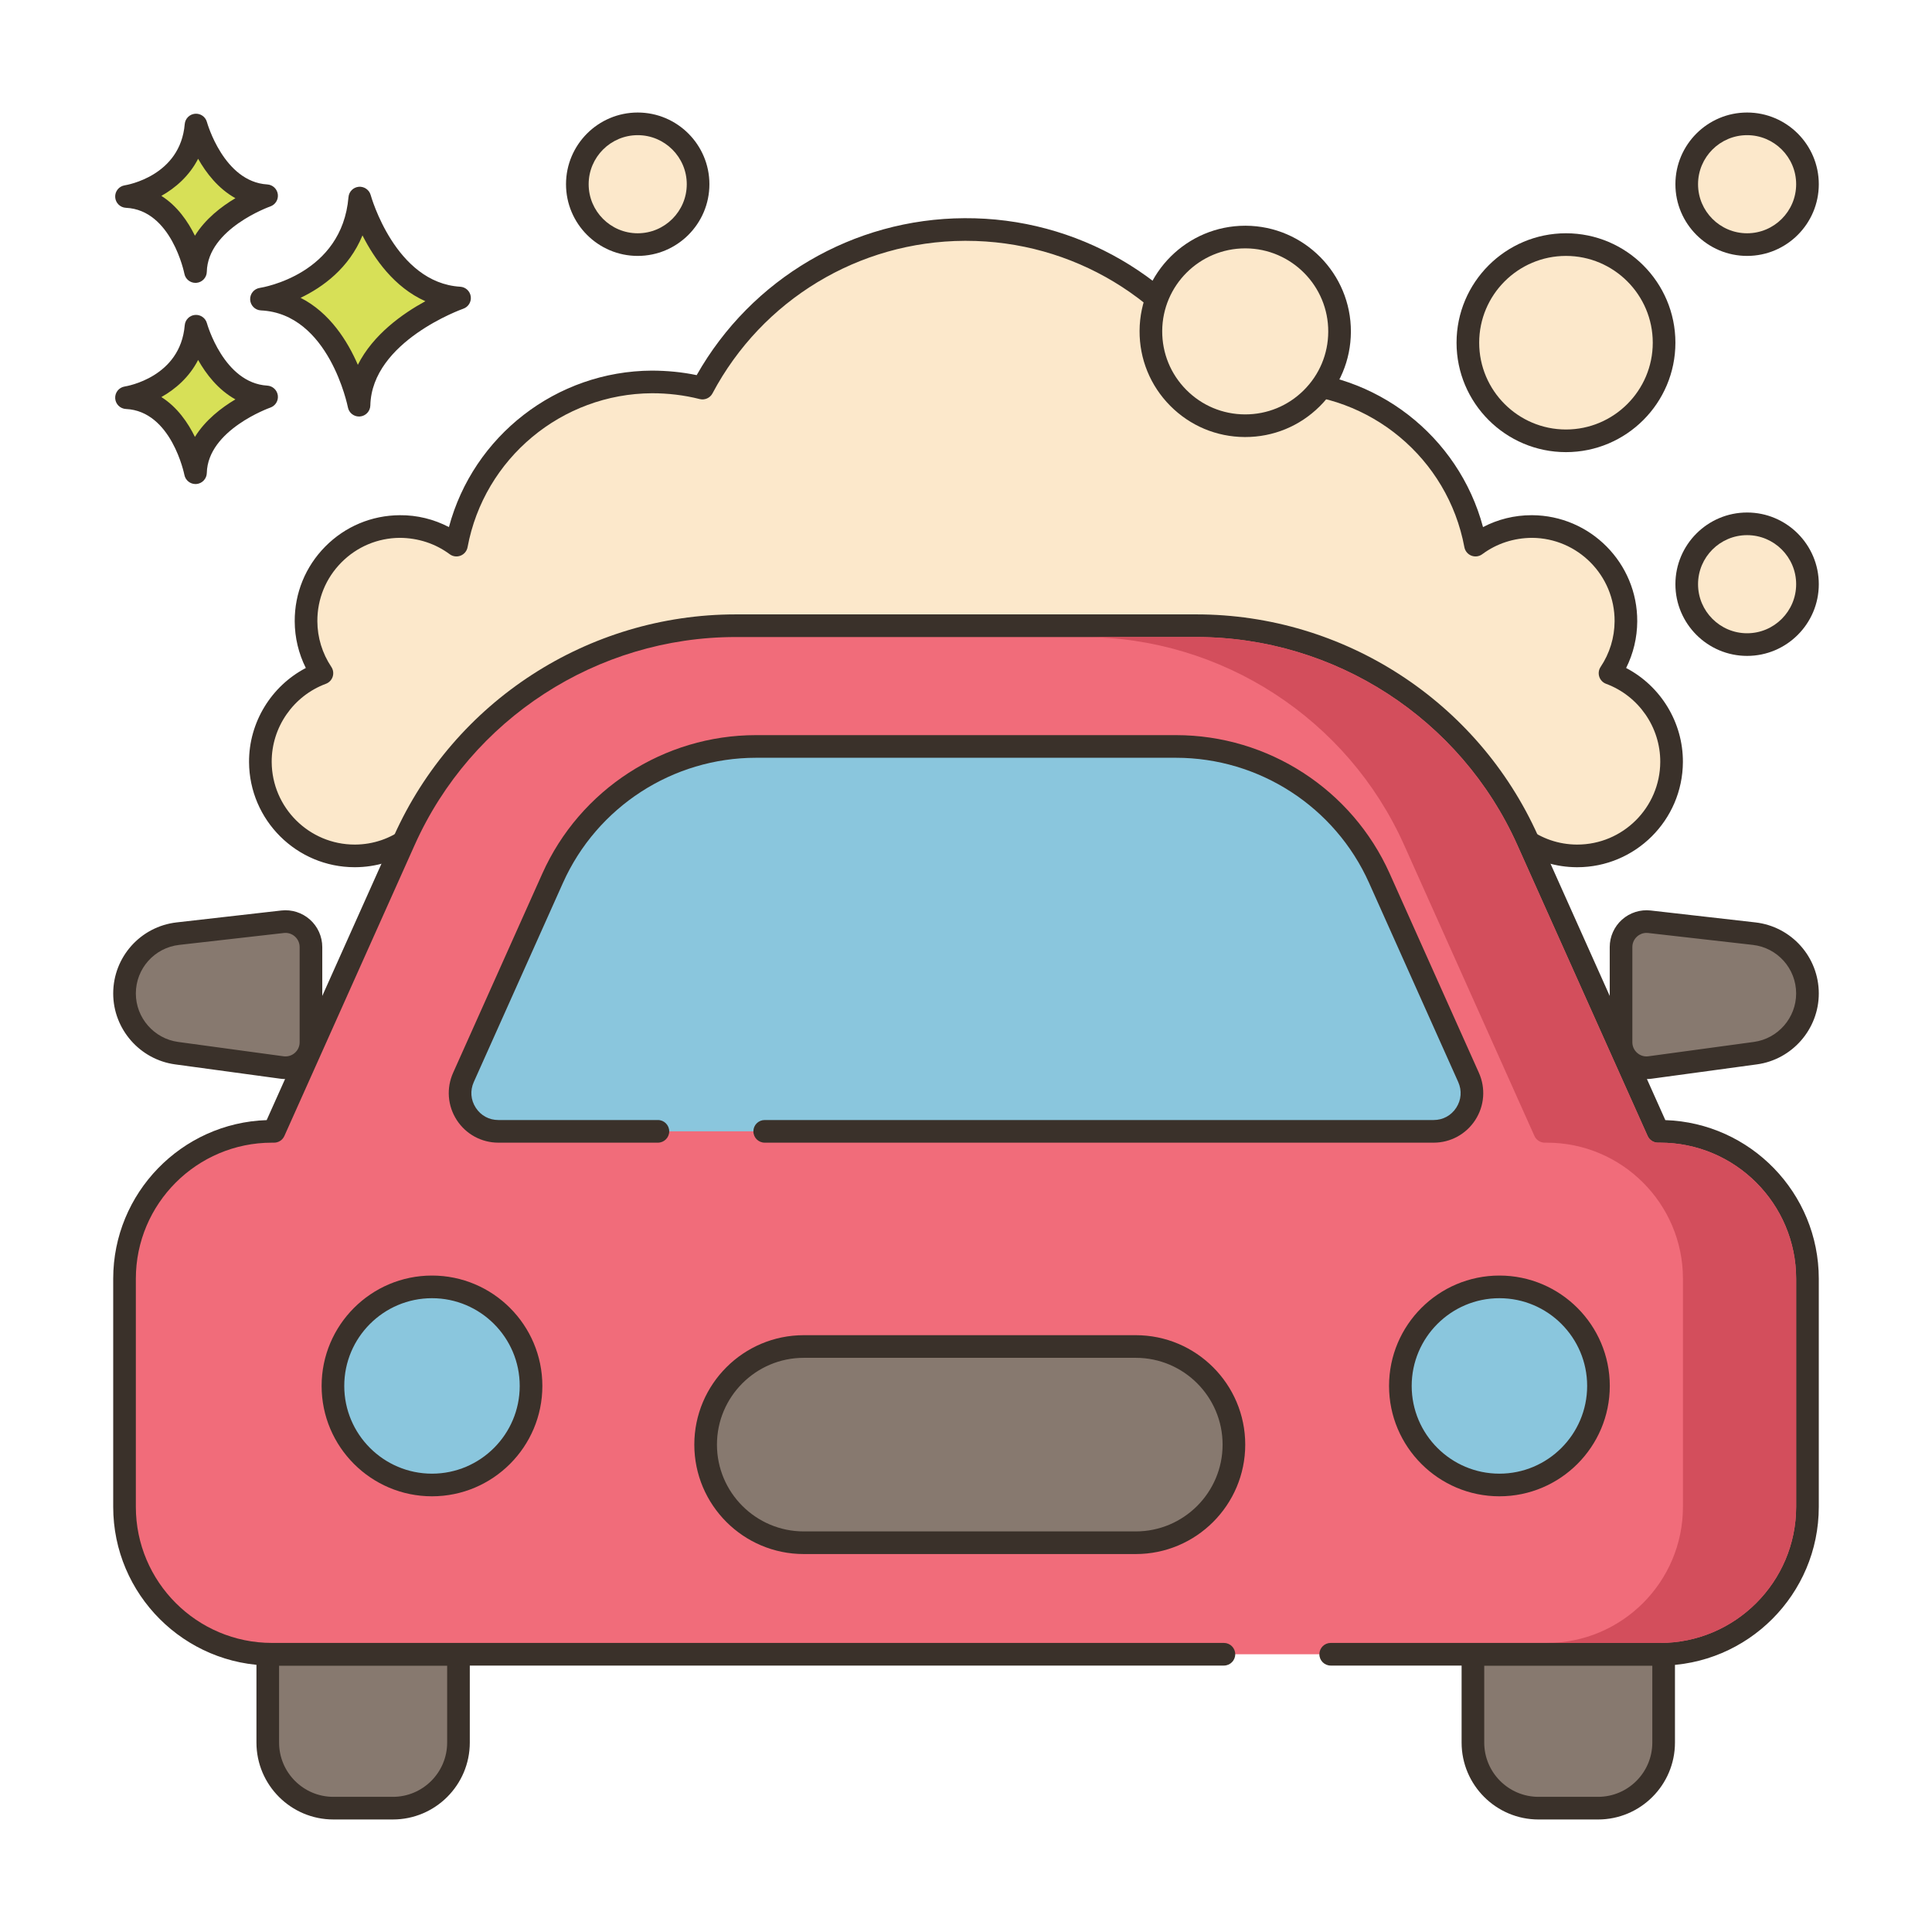 <?xml version="1.0" encoding="utf-8"?>
<!-- Generator: Adobe Illustrator 22.0.0, SVG Export Plug-In . SVG Version: 6.00 Build 0)  -->
<svg xmlns="http://www.w3.org/2000/svg" xmlns:xlink="http://www.w3.org/1999/xlink" version="1.1" id="Layer_1" x="0px" y="0px" viewBox="0 0 256 256" style="enable-background:new 0 0 256 256;" xml:space="preserve" width="512" height="512">
<style type="text/css">
	.st0{fill:#3A312A;}
	.st1{fill:#D7E057;}
	.st2{fill:#8AC6DD;}
	.st3{fill:#87796F;}
	.st4{fill:#B9C239;}
	.st5{fill:#6CA8BF;}
	.st6{fill:#FCE8CB;}
	.st7{fill:#B9BC39;}
	.st8{fill:#68A8BC;}
	.st9{fill:#F16C7A;}
	.st10{fill:#D34E5C;}
	.st11{fill-rule:evenodd;clip-rule:evenodd;fill:#87796F;}
	.st12{fill:#DECAAD;}
	.st13{fill:#695B51;}
	.st14{fill:#6B5B51;}
	.st15{fill-rule:evenodd;clip-rule:evenodd;fill:#FCE8CB;}
	.st16{fill:#F5978A;}
</style>
<g>
	<g>
		<g>
			<path class="st6" d="M213.337,89.202c1.316-1.969,2.093-4.33,2.105-6.876c0.033-6.904-5.537-12.527-12.441-12.559     c-2.808-0.013-5.395,0.911-7.489,2.465c-2.281-12.255-12.995-21.562-25.92-21.624c-2.31-0.011-4.552,0.276-6.692,0.821     c-6.663-12.559-19.892-21.09-35.095-21.018c-15.069,0.072-28.123,8.574-34.724,21.015c-2.136-0.543-4.374-0.829-6.681-0.818     c-12.925,0.062-23.639,9.369-25.92,21.624c-2.094-1.553-4.681-2.478-7.489-2.465c-6.903,0.033-12.473,5.656-12.44,12.559     c0.012,2.546,0.789,4.907,2.105,6.876c-4.779,1.775-8.181,6.373-8.156,11.768c0.033,6.904,5.656,12.473,12.559,12.441     c2.825-0.013,5.417-0.974,7.503-2.564c1.928,1.196,4.197,1.894,6.634,1.882c6.874-0.033,12.422-5.609,12.436-12.472     c3.853,2.151,8.293,3.373,13.02,3.351c5.45-0.026,10.506-1.697,14.704-4.537c7.07,6.462,16.491,10.389,26.824,10.34     c10.2-0.049,19.477-3.96,26.456-10.34c4.198,2.841,9.255,4.512,14.704,4.537c4.727,0.022,9.167-1.2,13.02-3.351     c0.015,6.863,5.562,12.439,12.436,12.472c2.436,0.012,4.706-0.686,6.634-1.882c2.086,1.59,4.678,2.55,7.503,2.564     c6.903,0.033,12.526-5.537,12.559-12.441C221.518,95.575,218.116,90.976,213.337,89.202z"/>
		</g>
	</g>
	<g>
		<g>
			<path class="st0" d="M215.47,88.512c0.957-1.912,1.462-4.018,1.473-6.18c0.036-7.719-6.215-14.029-13.934-14.066h-0.066     c-2.265,0-4.452,0.539-6.435,1.575c-3.23-12.077-14.22-20.673-26.909-20.734c-2.041,0.003-3.987,0.193-5.93,0.603     c-7.327-12.93-20.987-20.889-35.871-20.799c-14.745,0.07-28.236,8.008-35.485,20.797c-1.94-0.408-3.911-0.59-5.92-0.6     c-12.688,0.061-23.678,8.657-26.908,20.733c-2.002-1.045-4.228-1.594-6.501-1.574c-3.739,0.018-7.248,1.491-9.879,4.147     c-2.632,2.657-4.071,6.179-4.054,9.919c0.01,2.161,0.516,4.267,1.472,6.179c-4.585,2.4-7.548,7.211-7.523,12.464     c0.037,7.697,6.31,13.934,13.999,13.934h0.067c2.718-0.013,5.319-0.801,7.581-2.288c2.025,1.064,4.25,1.625,6.555,1.605     c6.869-0.033,12.602-5.071,13.729-11.636c3.668,1.669,7.643,2.519,11.728,2.515c5.174-0.024,10.181-1.459,14.553-4.158     c7.501,6.479,17,9.995,26.975,9.961c9.803-0.046,19.2-3.575,26.591-9.961c4.373,2.7,9.38,4.134,14.554,4.159     c4.072,0.013,8.061-0.846,11.728-2.515c1.127,6.565,6.859,11.603,13.729,11.636c2.307-0.011,4.531-0.541,6.555-1.605     c2.263,1.487,4.864,2.274,7.582,2.288h0.067c7.689,0,13.962-6.237,13.999-13.934C223.018,95.723,220.056,90.913,215.47,88.512z      M208.994,111.91h-0.054c-2.396-0.012-4.679-0.792-6.601-2.257c-0.268-0.204-0.588-0.307-0.909-0.307     c-0.273,0-0.548,0.075-0.791,0.226c-1.762,1.093-3.796,1.62-5.836,1.656c-6.02-0.029-10.93-4.952-10.943-10.976     c-0.001-0.531-0.283-1.022-0.742-1.291c-0.458-0.269-1.025-0.274-1.489-0.015c-3.706,2.069-7.909,3.161-12.164,3.161     c-0.039,0-0.078,0-0.118,0c-4.97-0.023-9.767-1.503-13.87-4.28c-0.576-0.389-1.34-0.334-1.854,0.135     c-6.966,6.37-16.004,9.902-25.45,9.947c-9.586,0.084-18.737-3.487-25.805-9.947c-0.51-0.467-1.277-0.524-1.852-0.135     c-4.104,2.776-8.9,4.256-13.871,4.279c-0.04,0-0.079,0-0.118,0c-4.254,0-8.458-1.092-12.163-3.161     c-0.464-0.259-1.03-0.253-1.489,0.015c-0.458,0.269-0.741,0.76-0.742,1.291c-0.013,6.023-4.922,10.947-10.944,10.976h-0.052     c-2.037,0-4.036-0.572-5.783-1.656c-0.53-0.328-1.207-0.296-1.7,0.082c-1.922,1.465-4.204,2.245-6.601,2.257h-0.053     c-6.041,0-10.97-4.9-10.999-10.948c-0.022-4.591,2.863-8.752,7.178-10.354c0.43-0.16,0.764-0.508,0.905-0.944     c0.141-0.437,0.075-0.914-0.18-1.296c-1.201-1.796-1.842-3.888-1.852-6.049c-0.014-2.938,1.117-5.706,3.185-7.793     c2.067-2.088,4.824-3.245,7.762-3.259c2.381,0.019,4.66,0.739,6.589,2.169c0.416,0.309,0.96,0.381,1.442,0.191     c0.481-0.189,0.832-0.613,0.926-1.122c2.189-11.762,12.473-20.341,24.452-20.398c2.12,0.001,4.253,0.25,6.304,0.771     c0.674,0.17,1.372-0.14,1.695-0.75c6.582-12.404,19.382-20.151,33.406-20.218c0.061,0,0.122,0,0.183,0     c14.1,0,26.956,7.735,33.58,20.221c0.324,0.611,1.028,0.92,1.695,0.75c2.055-0.524,4.181-0.778,6.315-0.774     c11.979,0.057,22.264,8.636,24.452,20.398c0.095,0.508,0.444,0.933,0.926,1.122c0.481,0.189,1.026,0.118,1.442-0.191     c1.93-1.431,4.209-2.153,6.59-2.169c6.064,0.029,10.976,4.987,10.947,11.052c-0.011,2.161-0.651,4.253-1.853,6.049     c-0.255,0.382-0.321,0.859-0.18,1.296c0.141,0.437,0.475,0.785,0.904,0.944c4.315,1.602,7.2,5.763,7.179,10.354     C219.964,107.01,215.035,111.911,208.994,111.91z"/>
		</g>
	</g>
	<g>
		<g>
			<path class="st3" d="M36.03,219.2c-0.19,0-0.37,0-0.55-0.02v11.72c0,4.8,3.89,8.69,8.69,8.69h7.89c4.8,0,8.69-3.89,8.69-8.69     v-11.7H36.03z"/>
		</g>
	</g>
	<g>
		<g>
			<path class="st0" d="M60.75,217.7H36.03c-0.131,0-0.258,0.003-0.384-0.011c-0.42-0.048-0.848,0.088-1.166,0.373     c-0.318,0.285-0.499,0.691-0.499,1.118v11.72c0,5.619,4.571,10.19,10.19,10.19h7.89c5.619,0,10.19-4.571,10.19-10.19v-11.7     C62.25,218.372,61.579,217.7,60.75,217.7z M59.25,230.9c0,3.964-3.226,7.19-7.19,7.19h-7.89c-3.964,0-7.19-3.226-7.19-7.19v-10.2     h22.27V230.9z"/>
		</g>
	</g>
	<g>
		<g>
			<path class="st3" d="M219.97,219.2h-24.8v11.7c0,4.8,3.89,8.69,8.69,8.69h7.89c4.8,0,8.69-3.89,8.69-8.69v-11.71     C220.29,219.2,220.13,219.2,219.97,219.2z"/>
		</g>
	</g>
	<g>
		<g>
			<path class="st0" d="M221.465,218.094c-0.304-0.284-0.723-0.43-1.126-0.4c-0.117,0.008-0.245,0.007-0.369,0.007h-24.8     c-0.828,0-1.5,0.671-1.5,1.5v11.7c0,5.619,4.571,10.19,10.191,10.19h7.89c5.619,0,10.19-4.571,10.19-10.19v-11.71     C221.94,218.774,221.768,218.377,221.465,218.094z M218.94,230.9c0,3.964-3.226,7.19-7.19,7.19h-7.89     c-3.965,0-7.191-3.226-7.191-7.19v-10.2h22.271V230.9z"/>
		</g>
	</g>
	<g>
		<g>
			<path class="st1" d="M47.671,26.244c-0.974,11.564-13.024,13.389-13.024,13.389c10.346,0.487,12.925,14.059,12.925,14.059     c0.221-9.677,13.321-14.202,13.321-14.202C51.079,38.903,47.671,26.244,47.671,26.244z"/>
		</g>
	</g>
	<g>
		<g>
			<path class="st0" d="M60.983,37.993c-8.605-0.515-11.832-12.024-11.864-12.141c-0.191-0.703-0.865-1.165-1.583-1.102     c-0.725,0.066-1.298,0.642-1.359,1.367c-0.86,10.215-11.314,11.963-11.755,12.032c-0.763,0.115-1.313,0.79-1.274,1.561     c0.04,0.77,0.657,1.384,1.427,1.421c9.028,0.425,11.499,12.719,11.523,12.843c0.137,0.711,0.759,1.217,1.472,1.217     c0.042,0,0.084-0.001,0.126-0.005c0.764-0.064,1.357-0.693,1.375-1.459c0.195-8.509,12.192-12.777,12.313-12.819     c0.675-0.235,1.092-0.914,0.994-1.623C62.28,38.577,61.697,38.036,60.983,37.993z M47.416,48.339     c-1.356-3.13-3.709-6.907-7.587-8.877c2.931-1.405,6.409-3.913,8.202-8.273c1.551,3.071,4.199,6.88,8.334,8.723     C53.358,41.552,49.443,44.317,47.416,48.339z"/>
		</g>
	</g>
	<g>
		<g>
			<path class="st1" d="M25.972,43.224c-0.689,8.179-9.212,9.471-9.212,9.471c7.318,0.344,9.142,9.944,9.142,9.944     c0.156-6.845,9.422-10.046,9.422-10.046C28.383,52.179,25.972,43.224,25.972,43.224z"/>
		</g>
	</g>
	<g>
		<g>
			<path class="st0" d="M35.414,51.096c-5.766-0.345-7.972-8.185-7.994-8.264c-0.19-0.702-0.856-1.166-1.582-1.102     c-0.726,0.065-1.299,0.643-1.36,1.368c-0.579,6.871-7.646,8.067-7.942,8.114c-0.763,0.115-1.313,0.79-1.273,1.561     c0.04,0.77,0.657,1.384,1.428,1.421c6.035,0.284,7.723,8.644,7.739,8.725c0.135,0.713,0.759,1.22,1.472,1.22     c0.042,0,0.083-0.001,0.125-0.005c0.765-0.063,1.358-0.693,1.376-1.461c0.131-5.709,8.332-8.634,8.413-8.662     c0.677-0.234,1.094-0.913,0.996-1.622C36.713,51.681,36.128,51.139,35.414,51.096z M25.829,57.892     c-0.924-1.886-2.34-3.947-4.447-5.28c1.855-1.041,3.697-2.629,4.87-4.916c1.057,1.874,2.655,3.954,4.941,5.223     C29.344,54.02,27.206,55.659,25.829,57.892z"/>
		</g>
	</g>
	<g>
		<g>
			<path class="st1" d="M25.972,16.567c-0.689,8.179-9.212,9.47-9.212,9.47c7.318,0.344,9.142,9.944,9.142,9.944     c0.156-6.845,9.422-10.045,9.422-10.045C28.383,25.521,25.972,16.567,25.972,16.567z"/>
		</g>
	</g>
	<g>
		<g>
			<path class="st0" d="M35.414,24.439c-5.767-0.345-7.973-8.186-7.994-8.265c-0.19-0.702-0.856-1.166-1.582-1.101     c-0.726,0.065-1.299,0.642-1.36,1.368c-0.579,6.871-7.646,8.067-7.942,8.114c-0.763,0.115-1.313,0.79-1.273,1.56     c0.04,0.77,0.657,1.384,1.427,1.421c6.036,0.284,7.724,8.644,7.739,8.726c0.135,0.713,0.759,1.22,1.472,1.22     c0.042,0,0.083-0.001,0.125-0.005c0.765-0.063,1.358-0.693,1.376-1.461c0.131-5.71,8.331-8.634,8.413-8.662     c0.676-0.234,1.094-0.913,0.996-1.622C36.713,25.023,36.128,24.482,35.414,24.439z M25.829,31.234     c-0.924-1.886-2.34-3.947-4.447-5.28c1.856-1.042,3.697-2.63,4.871-4.917c1.057,1.874,2.655,3.954,4.941,5.224     C29.344,27.362,27.205,29.002,25.829,31.234z"/>
		</g>
	</g>
	<g>
		<g>
			<path class="st9" d="M219.967,149.91h-0.28l-17.265-38.559c-7.748-17.303-24.938-28.441-43.896-28.441H97.474     c-18.959,0-36.149,11.138-43.896,28.441L36.312,149.91h-0.28c-10.787,0-19.532,8.745-19.532,19.533v30.222     c0,10.788,8.745,19.533,19.533,19.533h183.935c10.788,0,19.533-8.745,19.533-19.533v-30.222     C239.5,158.655,230.755,149.91,219.967,149.91z"/>
		</g>
	</g>
	<g>
		<g>
			<path class="st0" d="M220.664,148.421l-16.873-37.683c-7.977-17.816-25.744-29.328-45.266-29.328H97.474     c-19.521,0-37.288,11.512-45.266,29.328l-16.873,37.683C24.06,148.791,15,158.079,15,169.442v30.222     c0,11.597,9.435,21.032,21.033,21.032h126.142c0.828,0,1.5-0.671,1.5-1.5c0-0.829-0.672-1.5-1.5-1.5H36.033     c-9.943,0-18.033-8.089-18.033-18.032v-30.222c0-9.943,8.089-18.032,18.033-18.032h0.28c0.591,0,1.127-0.347,1.369-0.887     l17.265-38.559C62.441,95.226,79.135,84.41,97.474,84.41h61.051c18.341,0,35.033,10.815,42.527,27.554l17.266,38.559     c0.242,0.54,0.778,0.887,1.369,0.887h0.28c9.943,0,18.032,8.089,18.032,18.032v30.222c0,9.943-8.089,18.032-18.032,18.032     h-43.643c-0.828,0-1.5,0.671-1.5,1.5c0,0.829,0.672,1.5,1.5,1.5h43.643c11.598,0,21.032-9.435,21.032-21.032v-30.222     C241,158.078,231.94,148.79,220.664,148.421z"/>
		</g>
	</g>
	<g>
		<g>
			<path class="st2" d="M194.592,142.764l-11.818-26.395c-4.756-10.622-15.309-17.459-26.947-17.459h-55.653     c-11.638,0-22.191,6.837-26.947,17.459l-11.819,26.395c-1.503,3.356,0.953,7.146,4.63,7.146h123.925     C193.639,149.91,196.095,146.12,194.592,142.764z"/>
		</g>
	</g>
	<g>
		<g>
			<path class="st0" d="M195.961,142.151l-11.818-26.395c-4.99-11.145-16.104-18.347-28.316-18.347h-55.653     c-12.211,0-23.326,7.202-28.316,18.347l-11.818,26.394c-0.915,2.042-0.734,4.382,0.482,6.26c1.217,1.878,3.279,2.999,5.517,2.999     h21.136c0.829,0,1.5-0.671,1.5-1.5c0-0.829-0.671-1.5-1.5-1.5H66.038c-1.234,0-2.328-0.594-2.998-1.63     c-0.671-1.036-0.767-2.276-0.262-3.403l11.818-26.395c4.508-10.067,14.548-16.572,25.578-16.572h55.653     c11.031,0,21.071,6.505,25.578,16.572l11.818,26.395c0.505,1.126,0.409,2.367-0.262,3.403c-0.671,1.036-1.764,1.63-2.998,1.63     h-88.636c-0.829,0-1.5,0.671-1.5,1.5c0,0.829,0.671,1.5,1.5,1.5h88.636c2.237,0,4.299-1.121,5.516-2.999     C196.695,146.534,196.875,144.193,195.961,142.151z"/>
		</g>
	</g>
	<g>
		<g>
			<circle class="st2" cx="57.241" cy="183.643" r="13.125"/>
		</g>
	</g>
	<g>
		<g>
			<path class="st0" d="M57.241,169.018c-8.064,0-14.625,6.561-14.625,14.625c0,8.064,6.561,14.625,14.625,14.625     c8.065,0,14.625-6.561,14.625-14.625C71.866,175.579,65.306,169.018,57.241,169.018z M57.241,195.268     c-6.41,0-11.625-5.215-11.625-11.625c0-6.41,5.215-11.625,11.625-11.625c6.41,0,11.625,5.215,11.625,11.625     C68.866,190.053,63.651,195.268,57.241,195.268z"/>
		</g>
	</g>
	<g>
		<g>
			<circle class="st2" cx="198.68" cy="183.643" r="13.125"/>
		</g>
	</g>
	<g>
		<g>
			<path class="st0" d="M198.681,169.018c-8.064,0-14.625,6.561-14.625,14.625c0,8.064,6.561,14.625,14.625,14.625     c8.064,0,14.625-6.561,14.625-14.625C213.306,175.579,206.745,169.018,198.681,169.018z M198.681,195.268     c-6.41,0-11.625-5.215-11.625-11.625c0-6.41,5.215-11.625,11.625-11.625c6.41,0,11.625,5.215,11.625,11.625     C210.306,190.053,205.091,195.268,198.681,195.268z"/>
		</g>
	</g>
	<g>
		<g>
			<path class="st3" d="M150.5,178.42h-44c-7.18,0-13,5.82-13,13v0c0,7.18,5.82,13,13,13h44c7.18,0,13-5.82,13-13v0     C163.5,184.24,157.68,178.42,150.5,178.42z"/>
		</g>
	</g>
	<g>
		<g>
			<path class="st0" d="M150.5,176.919h-44c-7.995,0-14.5,6.505-14.5,14.501c0,7.995,6.505,14.499,14.5,14.499h44     c7.995,0,14.5-6.505,14.5-14.5C165,183.424,158.495,176.919,150.5,176.919z M150.5,202.919h-44c-6.341,0-11.5-5.159-11.5-11.5     c0-6.341,5.159-11.5,11.5-11.5h44c6.341,0,11.5,5.159,11.5,11.501C162,197.761,156.841,202.919,150.5,202.919z"/>
		</g>
	</g>
	<g>
		<g>
			<path class="st3" d="M37.443,122.136l-13.864,1.576c-4.032,0.458-7.079,3.87-7.079,7.929v0c0,3.991,2.949,7.368,6.903,7.907     l13.965,1.901c2.029,0.276,3.835-1.301,3.835-3.348v-12.608C41.203,123.476,39.447,121.909,37.443,122.136z"/>
		</g>
	</g>
	<g>
		<g>
			<path class="st0" d="M41.074,121.855c-1.036-0.925-2.423-1.367-3.801-1.209l-13.864,1.576c-4.794,0.545-8.409,4.594-8.409,9.419     c0,4.718,3.525,8.757,8.201,9.394l13.965,1.901c0.22,0.03,0.44,0.044,0.658,0.044c1.173,0,2.315-0.423,3.209-1.204     c1.062-0.927,1.67-2.266,1.67-3.675v-12.607C42.704,124.106,42.11,122.779,41.074,121.855z M39.704,138.101     c0,0.55-0.229,1.053-0.643,1.415c-0.414,0.362-0.942,0.519-1.49,0.447l-13.965-1.901C20.41,137.627,18,134.866,18,131.641     c0-3.298,2.471-6.066,5.748-6.438l13.864-1.576c0.538-0.062,1.059,0.104,1.464,0.466c0.405,0.361,0.627,0.859,0.627,1.401     V138.101z"/>
		</g>
	</g>
	<g>
		<g>
			<path class="st3" d="M232.421,123.712l-13.864-1.576c-2.004-0.228-3.76,1.34-3.76,3.357v12.608c0,2.047,1.806,3.624,3.835,3.348     l13.965-1.901c3.954-0.538,6.903-3.916,6.903-7.907v0C239.5,127.582,236.454,124.17,232.421,123.712z"/>
		</g>
	</g>
	<g>
		<g>
			<path class="st0" d="M232.59,122.222l-13.864-1.576c-1.373-0.158-2.764,0.284-3.799,1.208c-1.036,0.925-1.63,2.252-1.63,3.64     v12.607c0,1.409,0.608,2.749,1.67,3.675c0.895,0.781,2.036,1.204,3.208,1.204c0.219,0,0.439-0.015,0.658-0.044l13.966-1.901     c4.676-0.637,8.201-4.675,8.201-9.394C241,126.816,237.385,122.767,232.59,122.222z M232.394,138.062l-13.966,1.901     c-0.544,0.076-1.073-0.084-1.489-0.446c-0.414-0.362-0.643-0.865-0.643-1.415v-12.607c0-0.542,0.223-1.041,0.628-1.402     c0.349-0.312,0.784-0.478,1.243-0.478c0.073,0,0.145,0.004,0.22,0.012l13.864,1.576c3.276,0.373,5.748,3.141,5.748,6.438     C238,134.866,235.59,137.627,232.394,138.062z"/>
		</g>
	</g>
	<g>
		<g>
			<circle class="st6" cx="207.5" cy="45.41" r="13"/>
		</g>
	</g>
	<g>
		<g>
			<path class="st0" d="M207.5,30.91c-7.995,0-14.5,6.505-14.5,14.5c0,7.995,6.505,14.5,14.5,14.5c7.995,0,14.5-6.505,14.5-14.5     C222,37.415,215.495,30.91,207.5,30.91z M207.5,56.91c-6.341,0-11.5-5.159-11.5-11.5c0-6.341,5.159-11.5,11.5-11.5     c6.341,0,11.5,5.159,11.5,11.5C219,51.751,213.841,56.91,207.5,56.91z"/>
		</g>
	</g>
	<g>
		<g>
			<circle class="st6" cx="231.5" cy="24.41" r="8"/>
		</g>
	</g>
	<g>
		<g>
			<path class="st0" d="M231.5,14.91c-5.238,0-9.5,4.262-9.5,9.5c0,5.238,4.262,9.5,9.5,9.5c5.238,0,9.5-4.262,9.5-9.5     C241,19.172,236.738,14.91,231.5,14.91z M231.5,30.91c-3.584,0-6.5-2.916-6.5-6.5c0-3.584,2.916-6.5,6.5-6.5s6.5,2.916,6.5,6.5     C238,27.994,235.084,30.91,231.5,30.91z"/>
		</g>
	</g>
	<g>
		<g>
			<circle class="st6" cx="231.5" cy="77.41" r="8"/>
		</g>
	</g>
	<g>
		<g>
			<path class="st0" d="M231.5,67.91c-5.238,0-9.5,4.262-9.5,9.5c0,5.238,4.262,9.5,9.5,9.5c5.238,0,9.5-4.262,9.5-9.5     C241,72.172,236.738,67.91,231.5,67.91z M231.5,83.91c-3.584,0-6.5-2.916-6.5-6.5c0-3.584,2.916-6.5,6.5-6.5s6.5,2.916,6.5,6.5     C238,80.994,235.084,83.91,231.5,83.91z"/>
		</g>
	</g>
	<g>
		<g>
			<path class="st6" d="M165.059,31.41c-6.904-0.033-12.526,5.537-12.559,12.44c-0.033,6.903,5.537,12.526,12.441,12.559     c6.904,0.033,12.526-5.537,12.559-12.44C177.533,37.066,171.963,31.443,165.059,31.41z"/>
		</g>
	</g>
	<g>
		<g>
			<path class="st0" d="M165.066,29.91h-0.067c-7.689,0-13.962,6.236-13.999,13.933c-0.018,3.74,1.422,7.262,4.054,9.919     s6.141,4.13,9.88,4.147h0.069c3.713,0,7.209-1.438,9.85-4.053c2.656-2.631,4.13-6.14,4.148-9.88     C179.036,36.257,172.785,29.947,165.066,29.91z M172.741,51.725c-2.075,2.055-4.821,3.185-7.739,3.185h-0.055     c-2.938-0.014-5.694-1.171-7.763-3.259c-2.067-2.087-3.198-4.855-3.185-7.793c0.029-6.048,4.958-10.948,10.999-10.948h0.054     c6.064,0.029,10.976,4.987,10.947,11.052C175.986,46.9,174.828,49.657,172.741,51.725z"/>
		</g>
	</g>
	<g>
		<g>
			<circle class="st6" cx="84.5" cy="24.41" r="8"/>
		</g>
	</g>
	<g>
		<g>
			<path class="st0" d="M84.5,14.91c-5.238,0-9.5,4.262-9.5,9.5c0,5.238,4.262,9.5,9.5,9.5c5.238,0,9.5-4.262,9.5-9.5     C94,19.172,89.738,14.91,84.5,14.91z M84.5,30.91c-3.584,0-6.5-2.916-6.5-6.5c0-3.584,2.916-6.5,6.5-6.5s6.5,2.916,6.5,6.5     C91,27.994,88.084,30.91,84.5,30.91z"/>
		</g>
	</g>
	<g>
		<g>
			<path class="st10" d="M219.97,151.41h-0.28c-0.59,0-1.13-0.35-1.37-0.89l-17.27-38.56c-7.49-16.73-24.18-27.55-42.52-27.55h-15     c18.34,0,35.03,10.82,42.52,27.55l17.27,38.56c0.24,0.54,0.78,0.89,1.37,0.89h0.28c9.94,0,18.03,8.09,18.03,18.03v30.22     c0,9.95-8.09,18.04-18.03,18.04h15c9.94,0,18.03-8.09,18.03-18.04v-30.22C238,159.5,229.91,151.41,219.97,151.41z"/>
		</g>
	</g>
</g>
</svg>
